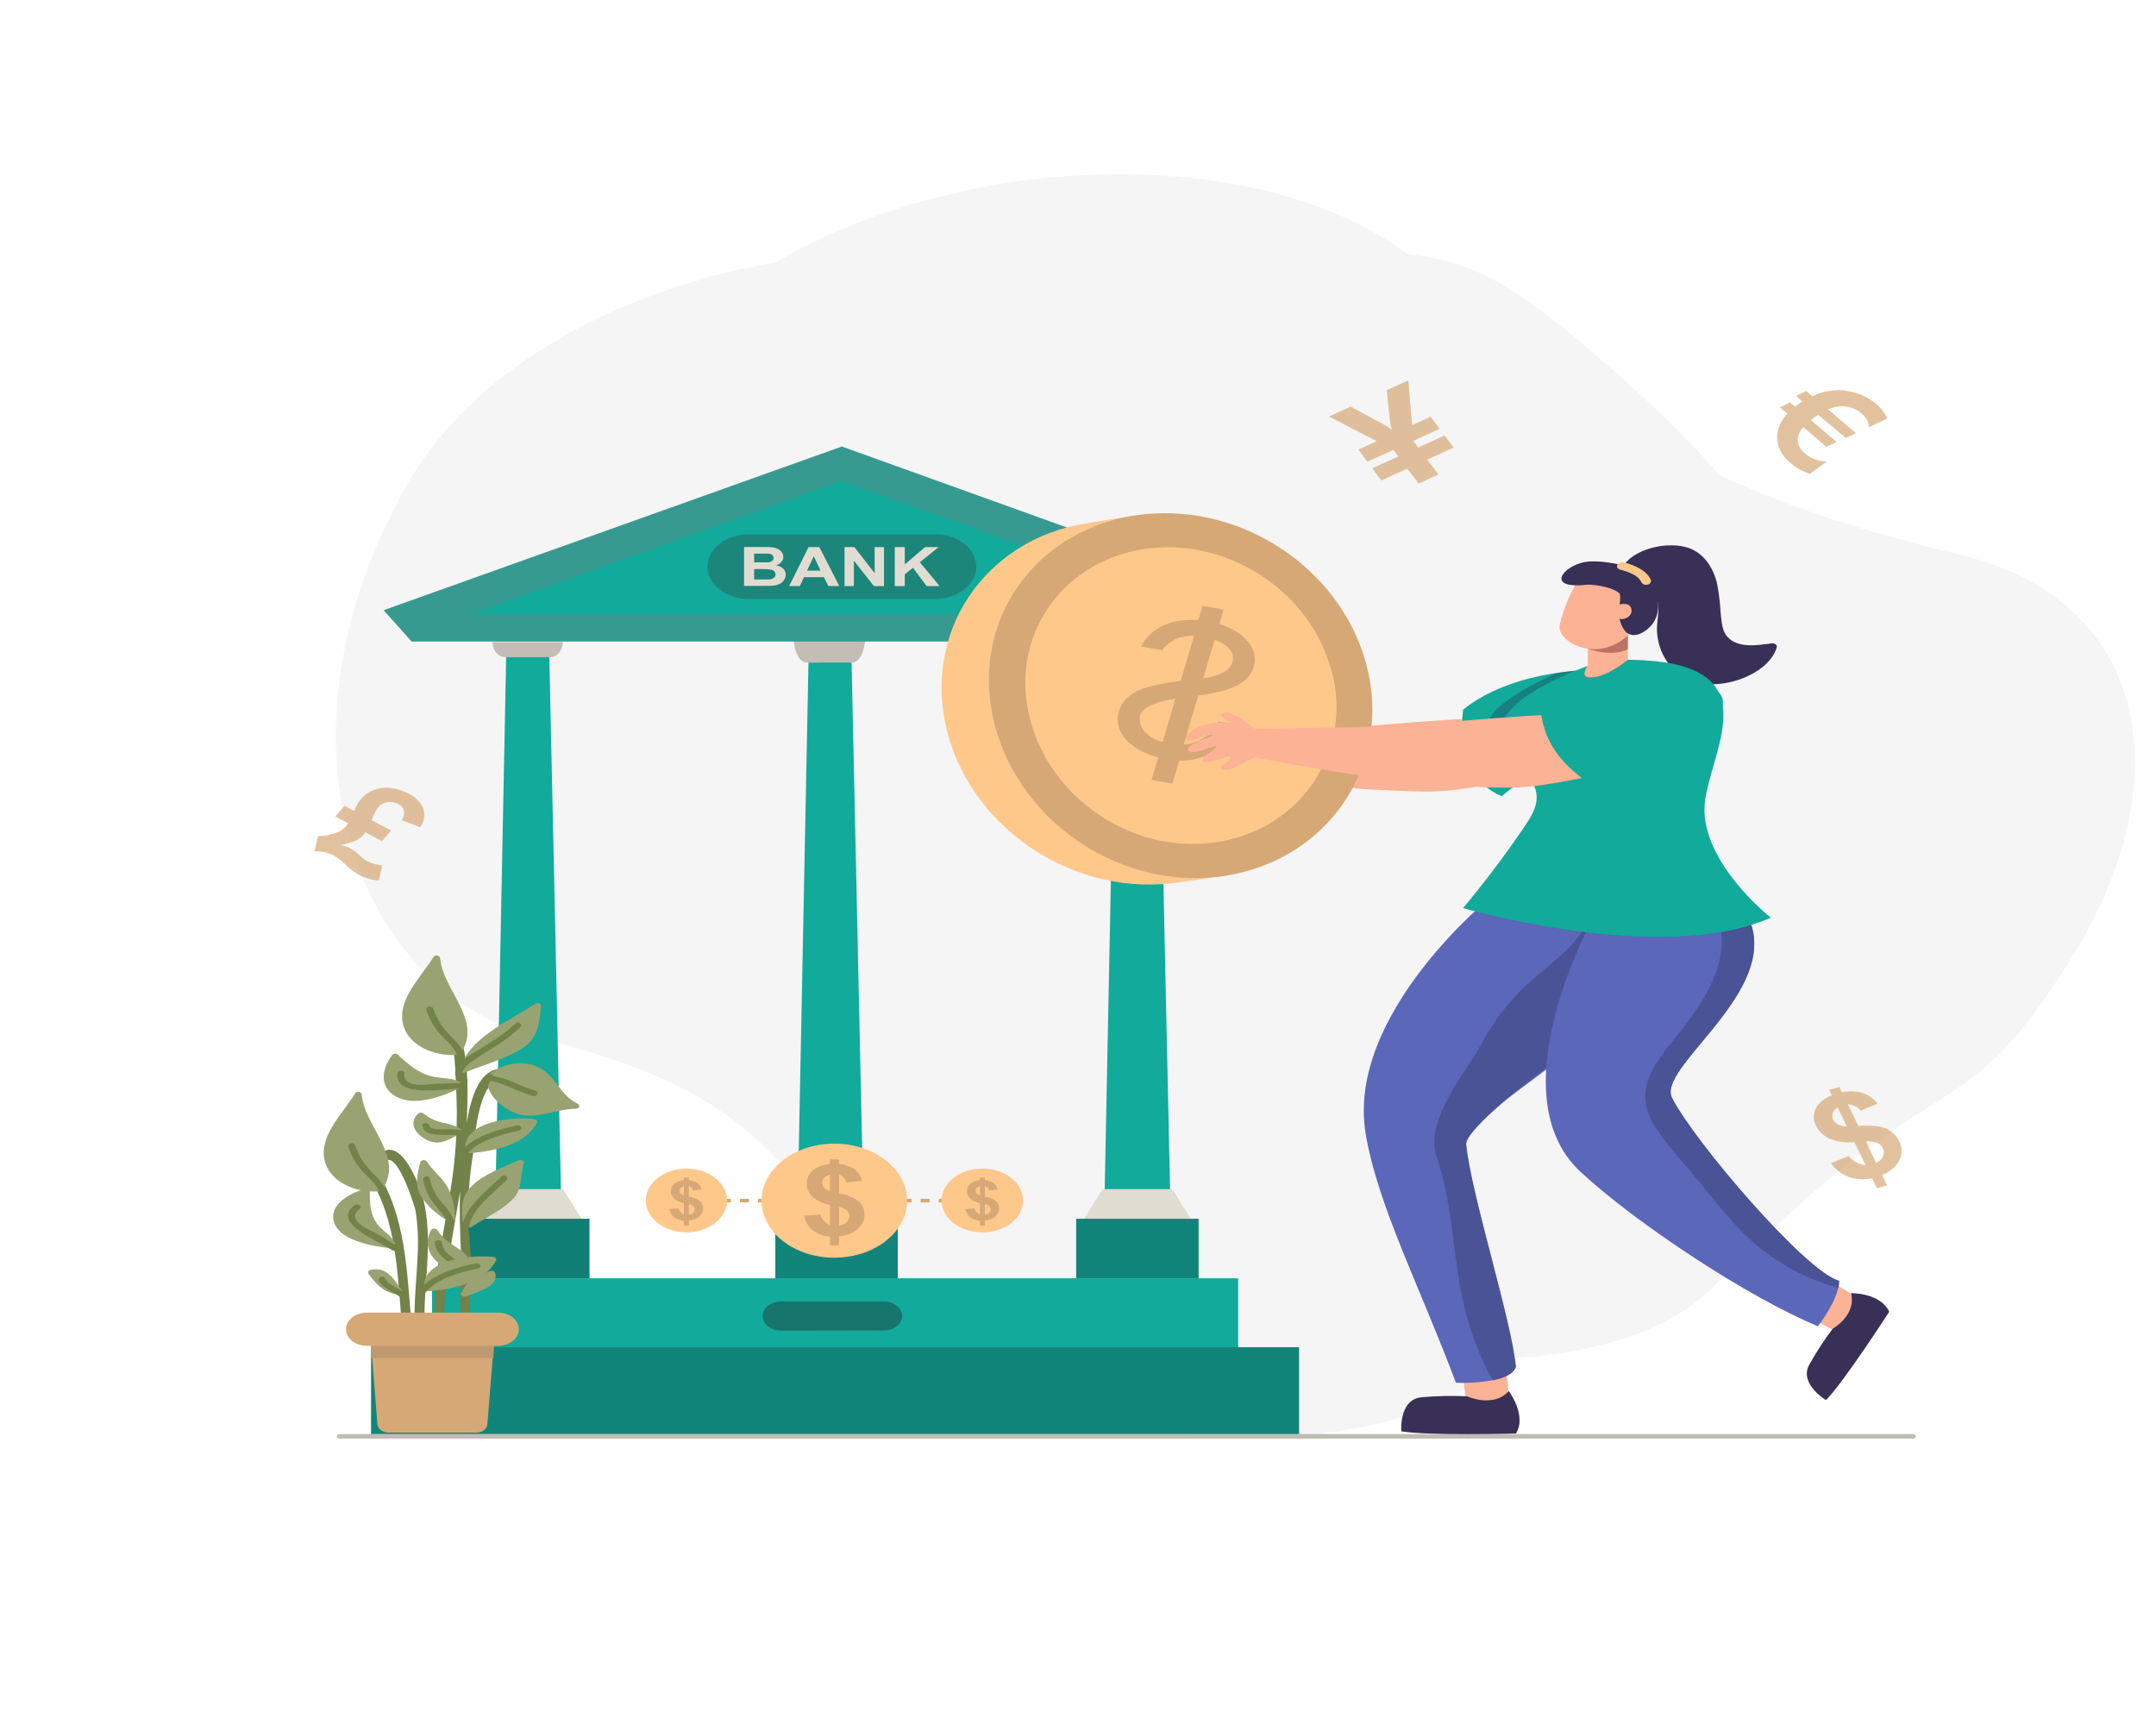 <svg width="500" height="400" viewBox="0 0 500 400" fill="none" xmlns="http://www.w3.org/2000/svg">
<path d="M403.785 146.503C360.71 136.255 323.563 121.783 281.482 81.613C239.401 41.444 126.349 53.808 93.434 114.054C60.519 174.3 84.226 229.91 123.677 240.223C163.129 250.536 180.057 260.611 201.846 300.116C219.319 331.818 316.46 347.087 346.556 316.525C401.606 260.611 403.125 282.451 429.43 240.74C455.733 199.028 448.034 157.021 403.785 146.503Z" fill="#F5F5F5"/>
<path d="M454.35 128.578C411.275 118.331 374.129 103.858 332.048 63.689C289.967 23.52 176.914 35.884 144 96.129C111.085 156.375 134.791 211.985 174.243 222.299C213.694 232.611 230.623 242.687 252.412 282.191C269.886 313.893 367.026 329.162 397.123 298.601C452.171 242.687 453.69 264.527 479.995 222.816C506.3 181.104 498.6 139.096 454.35 128.578Z" fill="#F5F5F5"/>
<path d="M377.25 88.645C347.981 62.743 336.909 55.006 304.55 60.462C272.19 65.918 324.778 109.902 378.361 131.456C431.944 153.009 413.088 120.355 377.25 88.645Z" fill="#F5F5F5"/>
<path d="M443.666 333.582H78.768C78.59 333.582 78.419 333.527 78.294 333.428C78.168 333.33 78.097 333.196 78.097 333.057C78.097 332.918 78.168 332.784 78.294 332.686C78.419 332.587 78.59 332.532 78.768 332.532H443.666C443.754 332.532 443.841 332.546 443.922 332.572C444.004 332.598 444.077 332.637 444.14 332.686C444.202 332.734 444.251 332.793 444.285 332.856C444.319 332.919 444.336 332.988 444.336 333.057C444.336 333.126 444.319 333.194 444.285 333.258C444.251 333.322 444.202 333.38 444.14 333.428C444.077 333.477 444.004 333.516 443.922 333.542C443.841 333.569 443.754 333.582 443.666 333.582Z" fill="#BFBDB1"/>
<path d="M200.966 111.847C200.969 112.973 200.544 114.075 199.746 115.013C198.949 115.95 197.813 116.681 196.486 117.113C195.157 117.546 193.695 117.66 192.284 117.441C190.873 117.222 189.577 116.681 188.559 115.884C187.541 115.088 186.848 114.074 186.567 112.969C186.285 111.864 186.429 110.719 186.978 109.678C187.529 108.637 188.46 107.748 189.656 107.122C190.851 106.496 192.258 106.161 193.696 106.161C195.623 106.161 197.47 106.76 198.833 107.826C200.196 108.892 200.964 110.338 200.966 111.847Z" fill="#5B67B9"/>
<path d="M117.391 152.09L114.909 276.881H130.109L127.386 152.074L117.391 152.09Z" fill="#12AA9B"/>
<path d="M187.494 153.625L185.011 278.415H200.211L197.489 153.608L187.494 153.625Z" fill="#12AA9B"/>
<path d="M114.416 275.749L109.398 283.822H135.609L130.601 275.749H114.416Z" fill="#E0DCD1"/>
<path d="M117.119 152.386H127.595C129.208 152.386 130.507 150.819 130.507 148.874H114.217C114.217 150.819 115.516 152.386 117.119 152.386Z" fill="#C2BEB5"/>
<path d="M186.95 153.608H197.729C199.389 153.608 200.725 150.679 200.725 147.044H183.964C183.964 150.679 185.301 153.608 186.95 153.608Z" fill="#C2BEB5"/>
<path d="M136.709 282.607H108.31V296.416H136.709V282.607Z" fill="#0F7F74"/>
<path d="M258.666 152.09L256.172 276.881H271.373L268.66 152.074L258.666 152.09Z" fill="#12AA9B"/>
<path d="M255.69 275.749L250.663 283.822H276.872L271.876 275.749H255.69Z" fill="#E0DCD1"/>
<path d="M258.393 152.386H268.87C270.472 152.386 271.782 150.819 271.782 148.874H255.481C255.481 150.819 256.78 152.386 258.393 152.386Z" fill="#C2BEB5"/>
<path d="M277.972 282.607H249.573V296.416H277.972V282.607Z" fill="#12857A"/>
<path d="M208.208 284.295H179.809V298.103H208.208V284.295Z" fill="#12857A"/>
<path d="M287.139 296.416H100.18V312.702H287.139V296.416Z" fill="#12AA9B"/>
<path d="M181.189 308.566L204.915 308.525C205.481 308.525 206.042 308.438 206.564 308.268C207.087 308.098 207.561 307.848 207.96 307.534C208.359 307.22 208.675 306.848 208.89 306.437C209.104 306.028 209.213 305.588 209.21 305.145C209.21 304.702 209.099 304.263 208.882 303.854C208.665 303.445 208.346 303.073 207.945 302.761C207.544 302.449 207.068 302.201 206.545 302.033C206.021 301.865 205.46 301.779 204.894 301.781H181.168C180.602 301.783 180.042 301.871 179.52 302.041C178.998 302.212 178.525 302.461 178.126 302.775C177.727 303.089 177.411 303.461 177.196 303.871C176.981 304.28 176.87 304.719 176.872 305.162C176.868 305.607 176.976 306.05 177.191 306.463C177.407 306.876 177.724 307.251 178.125 307.568C178.527 307.884 179.004 308.136 179.53 308.307C180.055 308.478 180.619 308.566 181.189 308.566Z" fill="#16756C"/>
<path d="M301.271 312.398H86.048V332.532H301.271V312.398Z" fill="#12857A"/>
<path d="M88.971 141.49L95.445 148.759H307.975L301.501 141.777L195.236 103.536L88.971 141.49Z" fill="#379A90"/>
<path d="M109.19 142.36H281.283L195.236 111.502L109.19 142.36Z" fill="#12AA9B"/>
<path d="M216.827 123.875H173.646C171.104 123.875 168.666 124.666 166.868 126.074C165.07 127.481 164.06 129.391 164.06 131.382C164.06 133.373 165.07 135.282 166.868 136.69C168.666 138.098 171.104 138.889 173.646 138.889H216.827C219.369 138.889 221.807 138.098 223.604 136.69C225.402 135.282 226.411 133.373 226.411 131.382C226.411 129.391 225.402 127.481 223.604 126.074C221.807 124.666 219.369 123.875 216.827 123.875Z" fill="#1C867B"/>
<path d="M180.036 131.103C180.525 130.927 180.937 130.641 181.22 130.283C181.51 129.937 181.663 129.531 181.66 129.117C181.669 128.746 181.546 128.379 181.304 128.059C181.08 127.76 180.776 127.502 180.413 127.304C180.05 127.113 179.64 126.984 179.209 126.927C178.534 126.857 177.855 126.826 177.176 126.837H172.556V135.862H176.485C177.972 135.862 178.905 135.862 179.292 135.796C179.853 135.76 180.394 135.613 180.864 135.369C181.291 135.132 181.633 134.813 181.859 134.443C182.095 134.07 182.221 133.66 182.225 133.244C182.239 132.753 182.04 132.273 181.66 131.882C181.243 131.49 180.671 131.216 180.036 131.103ZM174.892 128.371H176.223C177.27 128.371 177.983 128.371 178.213 128.371C178.546 128.385 178.86 128.496 179.093 128.683C179.296 128.873 179.401 129.116 179.387 129.363C179.395 129.493 179.37 129.622 179.312 129.744C179.255 129.865 179.166 129.976 179.051 130.069C178.793 130.258 178.461 130.374 178.109 130.397C177.889 130.397 177.323 130.397 176.411 130.397H174.892V128.371ZM179.491 133.966C179.268 134.157 178.97 134.285 178.643 134.328C178.114 134.372 177.582 134.389 177.05 134.377H174.892V131.964H176.768C177.47 131.932 178.175 131.976 178.863 132.096C179.159 132.164 179.417 132.308 179.596 132.506C179.77 132.71 179.857 132.951 179.848 133.195C179.857 133.478 179.73 133.754 179.491 133.966Z" fill="#E0DCD1"/>
<path d="M187.515 126.861L183.021 135.887H185.493L186.447 133.835H191.056L192.104 135.887H194.639L190.019 126.861H187.515ZM187.159 132.325L188.72 128.97L190.302 132.325H187.159Z" fill="#E0DCD1"/>
<path d="M202.841 132.9L198.128 126.861H195.854V135.902H198.023V130.012L202.673 135.902H205.01V126.861H202.841V132.9Z" fill="#E0DCD1"/>
<path d="M217.675 126.861H214.543L209.829 130.881V126.861H207.503V135.902H209.829V133.17L211.725 131.661L214.899 135.902H217.906L213.328 130.381L217.675 126.861Z" fill="#E0DCD1"/>
<path d="M119.874 248.493C111.944 245.334 109.398 253.268 108.247 260.365C108.477 254.457 108.729 247.861 107.325 242.249C106.476 238.861 103.815 236.547 99.876 237.466C98.462 237.803 99.059 239.788 100.484 239.451C102.841 238.902 105.24 243.554 105.387 245.195C105.533 246.836 105.596 248.403 105.68 250.003C105.816 252.571 105.921 255.139 105.942 257.707C105.964 263.96 105.45 270.206 104.402 276.405C102.715 286.784 100.4 297.023 100.798 307.582C100.783 307.706 100.801 307.831 100.851 307.949C100.901 308.068 100.983 308.177 101.09 308.269C101.196 308.361 101.327 308.435 101.472 308.485C101.618 308.536 101.775 308.562 101.934 308.562C102.094 308.562 102.251 308.536 102.397 308.485C102.542 308.435 102.672 308.361 102.78 308.269C102.887 308.177 102.968 308.068 103.018 307.949C103.069 307.831 103.087 307.706 103.071 307.582C102.673 296.999 105.041 286.652 106.696 276.233C106.518 281.204 106.696 286.078 106.927 291.247C107.241 298.204 105.827 305.072 107.859 311.898C108.247 313.178 110.435 312.636 110.058 311.356C108.446 305.916 109.157 300.649 109.251 295.128C109.335 290.443 108.582 285.799 108.53 281.122C108.594 276.538 108.997 271.96 109.733 267.413C110.09 264.705 110.781 247.14 118.732 250.298C120.063 250.798 121.215 249.026 119.874 248.493Z" fill="#738249"/>
<path d="M98.305 278.653C97.655 275.781 93.067 262.482 87.693 267.889C86.708 268.873 88.322 270.35 89.306 269.341C92.051 266.576 96.178 279.646 96.367 280.728C96.88 284.046 97.049 287.391 96.87 290.73C96.576 298.049 95.539 305.228 96.545 312.546C96.723 313.842 98.996 313.858 98.818 312.546C97.268 301.289 100.83 289.852 98.305 278.653Z" fill="#738249"/>
<path d="M88.636 273.64C87.976 272.458 86.007 273.501 86.666 274.682C92.512 285.184 92.208 298.139 93.434 309.625C93.57 310.929 95.853 310.946 95.707 309.625C94.408 297.745 94.659 284.528 88.636 273.64Z" fill="#738249"/>
<path d="M110.634 332.204H89.977C89.3 332.166 88.667 331.926 88.209 331.534C87.751 331.142 87.503 330.627 87.515 330.096L85.671 306.893H114.888L113.044 330.096C113.057 330.62 112.816 331.13 112.37 331.521C111.922 331.912 111.302 332.156 110.634 332.204Z" fill="#D6A875"/>
<path d="M114.406 314.884H86.143L85.671 306.893H114.888L114.406 314.884Z" fill="#BF9A71"/>
<path d="M115.453 304.374H85.106C82.427 304.374 80.255 306.075 80.255 308.173V308.279C80.255 310.378 82.427 312.078 85.106 312.078H115.453C118.132 312.078 120.304 310.378 120.304 308.279V308.173C120.304 306.075 118.132 304.374 115.453 304.374Z" fill="#D6A875"/>
<path d="M102.066 222.198C102.066 221.623 100.945 221.271 100.568 221.878C97.425 226.882 91.579 232.306 93.706 238.287C95.173 242.43 100.526 244.94 105.837 244.621C105.967 244.614 106.092 244.584 106.204 244.531C106.335 244.532 106.466 244.504 106.579 244.451C106.692 244.397 106.783 244.319 106.843 244.227C112.08 236.646 102.715 229.663 102.066 222.198Z" fill="#99A371"/>
<path d="M106.623 250.848H106.57C104.831 249.97 102.988 250.11 100.861 249.732C97.111 249.075 94.576 246.721 92.219 244.506C92.131 244.437 92.025 244.386 91.907 244.354C91.79 244.324 91.666 244.314 91.543 244.327C91.421 244.34 91.304 244.374 91.201 244.428C91.098 244.482 91.013 244.553 90.951 244.637C88.667 247.623 87.672 252.021 91.915 254.319C96.157 256.616 102.474 254.319 106.581 252.349C106.695 252.369 106.812 252.369 106.928 252.352C107.043 252.336 107.151 252.301 107.25 252.251C107.347 252.2 107.43 252.135 107.495 252.059C107.561 251.983 107.606 251.898 107.629 251.807C108.173 251.349 107.492 250.421 106.623 250.848Z" fill="#99A371"/>
<path d="M125.479 233.233C125.542 232.634 124.599 232.469 124.107 232.79C117.297 237.171 108.75 240.756 106.602 248.001C106.57 248.132 106.59 248.268 106.658 248.39C106.728 248.513 106.843 248.616 106.989 248.685C107.134 248.755 107.304 248.788 107.474 248.78C107.645 248.772 107.809 248.723 107.943 248.641C112.384 246.836 118.25 245.269 121.886 242.52C124.924 240.207 125.196 236.367 125.479 233.233Z" fill="#99A371"/>
<path d="M133.964 255.918C129.627 253.875 128.935 249.24 124.484 247.304C120.796 245.663 116.47 246.811 113.61 248.985C113.508 249.064 113.435 249.163 113.4 249.272C113.294 249.323 113.205 249.393 113.14 249.475C113.074 249.558 113.034 249.652 113.023 249.749C112.551 253.03 115.118 255.902 118.565 257.682C123.457 260.242 128.307 257.166 133.555 257.1C133.73 257.096 133.899 257.047 134.036 256.962C134.173 256.877 134.272 256.76 134.318 256.628C134.364 256.495 134.354 256.354 134.29 256.227C134.227 256.099 134.112 255.991 133.964 255.918Z" fill="#99A371"/>
<path d="M123.761 259.446C117.947 258.946 108.152 260.184 107.828 266.01C107.809 266.145 107.857 266.281 107.962 266.389C108.068 266.497 108.222 266.57 108.393 266.593C108.226 266.978 108.467 267.454 109.106 267.413C115.39 266.789 121.938 265.288 124.536 260.275C124.756 259.857 124.253 259.512 123.761 259.446Z" fill="#99A371"/>
<path d="M106.99 261.907L106.801 261.793L106.686 261.727C105.705 261.123 104.568 260.695 103.354 260.472C101.378 260.139 99.579 259.34 98.2 258.183C98.048 258.066 97.843 258.001 97.629 258.001C97.416 258.001 97.21 258.066 97.058 258.183C94.9 259.979 95.937 262.449 98.189 263.86C99.121 264.56 100.367 264.946 101.657 264.935C103.375 264.796 105.104 263.754 106.497 262.966C106.647 262.954 106.79 262.91 106.909 262.839C107.028 262.766 107.118 262.669 107.17 262.558C107.222 262.448 107.232 262.328 107.2 262.213C107.168 262.097 107.095 261.992 106.99 261.907Z" fill="#99A371"/>
<path d="M120.283 269.062C116.606 270.703 112.384 272.205 109.618 274.805C106.853 277.406 106.916 280.475 107.419 283.715C107.441 283.865 107.529 284.004 107.666 284.11C107.803 284.216 107.982 284.282 108.173 284.298C108.238 284.375 108.324 284.441 108.424 284.492C108.524 284.542 108.637 284.575 108.754 284.589C108.871 284.603 108.991 284.597 109.107 284.572C109.221 284.548 109.328 284.505 109.419 284.446C112.562 282.402 116.847 280.409 119.214 277.751C121.163 275.56 120.65 272.27 121.477 269.767C121.509 269.647 121.496 269.522 121.441 269.407C121.386 269.293 121.29 269.193 121.165 269.119C121.04 269.045 120.89 269 120.734 268.99C120.578 268.98 120.422 269.005 120.283 269.062Z" fill="#99A371"/>
<path d="M105.533 282.484C105.525 280.031 104.95 277.599 103.836 275.305C102.621 273.156 100.327 271.449 98.975 269.316C98.892 269.211 98.772 269.128 98.629 269.075C98.488 269.022 98.329 269.004 98.172 269.02C98.016 269.037 97.87 269.088 97.751 269.168C97.63 269.249 97.543 269.354 97.498 269.472C96.786 271.991 96.189 274.707 97.498 277.168C98.992 279.543 101.209 281.594 103.951 283.141C104.015 283.185 104.09 283.219 104.172 283.24C104.253 283.26 104.34 283.268 104.425 283.262C104.51 283.256 104.593 283.237 104.669 283.204C104.744 283.172 104.81 283.128 104.863 283.075C104.957 283.072 105.049 283.054 105.134 283.022C105.219 282.991 105.295 282.946 105.358 282.891C105.42 282.836 105.469 282.772 105.498 282.701C105.529 282.632 105.54 282.558 105.533 282.484Z" fill="#99A371"/>
<path d="M109.221 293.692C109.163 292.918 108.893 292.163 108.431 291.478C107.969 290.793 107.323 290.193 106.539 289.721C104.444 288.31 102.631 287.161 101.395 285.2C101.324 285.104 101.223 285.025 101.1 284.971C100.978 284.916 100.839 284.887 100.698 284.887C100.557 284.887 100.419 284.916 100.297 284.971C100.174 285.025 100.073 285.104 100.002 285.2C99.316 286.34 99.05 287.606 99.235 288.857C99.421 290.109 100.049 291.294 101.05 292.281C102.705 293.996 105.586 295.899 108.477 294.947C108.67 294.878 108.826 294.758 108.916 294.608C109.007 294.457 109.026 294.287 108.97 294.127C109.048 294.072 109.11 294.005 109.154 293.931C109.197 293.855 109.22 293.774 109.221 293.692Z" fill="#99A371"/>
<path d="M114.825 295.119C114.789 295.027 114.727 294.942 114.644 294.87C114.56 294.799 114.457 294.743 114.343 294.707C114.229 294.671 114.105 294.655 113.982 294.661C113.859 294.667 113.739 294.695 113.63 294.742C110.875 295.767 107.974 297.064 107.21 299.55C107.055 299.649 106.954 299.789 106.925 299.943C106.894 300.097 106.938 300.254 107.048 300.384C107.156 300.514 107.323 300.608 107.515 300.649C107.708 300.688 107.912 300.671 108.09 300.6C110.938 299.378 115.715 298.459 114.825 295.119Z" fill="#99A371"/>
<path d="M85.912 294.471C85.796 294.504 85.691 294.557 85.605 294.625C85.518 294.695 85.453 294.778 85.414 294.869C85.374 294.961 85.362 295.058 85.378 295.154C85.393 295.25 85.436 295.342 85.504 295.423C86.991 297.507 88.835 299.698 92.051 300.132C92.187 300.249 92.374 300.322 92.574 300.336C92.775 300.35 92.976 300.305 93.136 300.209C93.296 300.113 93.405 299.974 93.441 299.819C93.477 299.663 93.437 299.503 93.329 299.369C91.59 297.244 90.113 293.569 85.912 294.471Z" fill="#99A371"/>
<path d="M109.231 293.963C106.57 292.543 102.684 291.025 102.474 288.178C102.411 287.358 100.798 287.358 100.861 288.178C101.112 291.591 105.188 293.331 108.414 295.054C109.273 295.546 110.09 294.413 109.231 293.963Z" fill="#738249"/>
<path d="M116.312 272.778C112.635 276.381 107.932 279.711 107.189 284.462C107.073 285.282 108.687 285.282 108.812 284.462C109.45 280.212 114.165 276.897 117.454 273.681C118.104 273.049 116.92 272.147 116.312 272.778Z" fill="#738249"/>
<path d="M105.397 283.24C104.808 281.764 103.905 280.377 102.726 279.137C101.095 277.396 100.05 275.362 99.688 273.222C99.51 272.401 97.949 272.754 98.127 273.558C98.417 275.219 99.069 276.828 100.054 278.316C101.364 280.138 102.956 281.525 103.836 283.575C104.171 284.372 105.732 284.06 105.397 283.24Z" fill="#738249"/>
<path d="M107.314 262.096C106.207 261.904 105.075 261.813 103.941 261.825C103.03 261.825 99.751 262.137 99.593 261.054C99.457 260.234 97.833 260.234 97.969 261.054C98.504 264.131 104.255 262.793 106.885 263.319C106.987 263.341 107.094 263.347 107.199 263.337C107.305 263.326 107.407 263.3 107.499 263.258C107.591 263.217 107.672 263.163 107.738 263.097C107.803 263.031 107.851 262.956 107.88 262.875C107.908 262.796 107.915 262.711 107.902 262.629C107.89 262.546 107.855 262.466 107.803 262.394C107.75 262.322 107.68 262.258 107.596 262.207C107.512 262.156 107.416 262.119 107.314 262.096Z" fill="#738249"/>
<path d="M119.927 260.981C115.338 261.891 109.45 263.68 106.895 267.051C106.787 267.196 106.756 267.369 106.81 267.531C106.864 267.693 106.998 267.833 107.183 267.917C107.368 268.002 107.588 268.026 107.795 267.984C108.003 267.942 108.18 267.837 108.289 267.692C110.561 264.631 116.218 263.023 120.356 262.195C120.548 262.141 120.706 262.032 120.8 261.891C120.893 261.749 120.915 261.585 120.861 261.431C120.807 261.278 120.68 261.146 120.507 261.062C120.333 260.978 120.127 260.949 119.927 260.981Z" fill="#738249"/>
<path d="M114.27 291.444C108.456 290.943 98.661 292.174 98.336 298.007C98.317 298.142 98.365 298.276 98.468 298.384C98.57 298.493 98.722 298.566 98.891 298.59C98.734 298.984 98.975 299.451 99.614 299.41C105.9 298.787 112.447 297.285 115.045 292.272C115.265 291.804 114.73 291.444 114.27 291.444Z" fill="#99A371"/>
<path d="M110.435 292.929C105.848 293.84 99.96 295.628 97.404 299C97.295 299.145 97.265 299.317 97.319 299.48C97.373 299.642 97.508 299.781 97.692 299.866C97.877 299.951 98.097 299.975 98.305 299.932C98.511 299.89 98.689 299.785 98.797 299.64C101.07 296.58 106.728 294.972 110.865 294.143C111.057 294.09 111.215 293.981 111.309 293.839C111.403 293.698 111.425 293.534 111.37 293.38C111.315 293.226 111.19 293.094 111.016 293.01C110.843 292.927 110.635 292.898 110.435 292.929Z" fill="#738249"/>
<path d="M124.086 252.883C122.22 252.308 120.422 251.608 118.711 250.79C118.032 250.502 117.332 250.245 116.616 250.019C115.946 249.806 114.668 249.74 114.196 249.289C114.122 249.23 114.032 249.184 113.934 249.152C113.836 249.12 113.731 249.104 113.626 249.104C113.519 249.104 113.414 249.12 113.316 249.152C113.218 249.184 113.13 249.23 113.054 249.289C112.364 249.85 111.889 250.552 111.682 251.316C111.441 252.136 113.002 252.44 113.243 251.652C113.31 251.278 113.502 250.925 113.798 250.626C114.06 250.71 114.33 250.779 114.605 250.831C115.857 251.136 117.062 251.549 118.198 252.062C119.932 252.888 121.759 253.589 123.656 254.154C124.651 254.367 125.07 253.145 124.086 252.883Z" fill="#738249"/>
<path d="M119.539 237.294C117.088 239.755 113.913 241.577 110.823 243.537C108.655 244.916 105.156 246.737 105.586 249.223C105.711 250.044 107.325 250.044 107.199 249.223C106.958 247.697 109.294 246.278 110.55 245.384C111.808 244.49 112.96 243.857 114.207 243.037C116.61 241.634 118.784 240.006 120.681 238.188C121.31 237.573 120.178 236.678 119.539 237.294Z" fill="#738249"/>
<path d="M106.832 250.536L106.738 251.16C104.786 251.135 102.834 251.201 100.892 251.357C98.609 251.554 93.381 252.357 93.769 248.896C93.863 248.075 92.25 248.075 92.156 248.896C91.485 254.794 103.407 252.333 107.45 252.423C107.663 252.421 107.867 252.354 108.017 252.236C108.169 252.118 108.254 251.958 108.257 251.791L108.446 250.536C108.54 249.724 106.948 249.732 106.832 250.536Z" fill="#738249"/>
<path d="M91.632 288.277H91.569C90.951 286.734 89.474 285.906 88.112 284.552C85.776 282.156 85.755 279.08 85.776 276.2C85.763 276.107 85.723 276.017 85.661 275.937C85.598 275.857 85.514 275.789 85.414 275.737C85.314 275.685 85.201 275.652 85.082 275.638C84.964 275.625 84.843 275.631 84.728 275.658C80.538 276.798 76.159 279.67 77.521 283.567C78.883 287.464 85.587 288.9 90.375 289.425C90.52 289.562 90.728 289.648 90.953 289.665C91.179 289.682 91.404 289.628 91.579 289.516C92.407 289.442 92.596 288.367 91.632 288.277Z" fill="#99A371"/>
<path d="M92.051 288.162L91.464 288.589C89.985 287.588 88.432 286.657 86.813 285.799C84.917 284.806 80.245 282.788 83.388 280.335C84.121 279.76 82.874 278.949 82.141 279.514C76.788 283.69 87.945 287.809 90.972 289.91C91.138 290.015 91.349 290.066 91.562 290.052C91.775 290.039 91.972 289.961 92.114 289.836L93.287 288.982C94.041 288.4 92.826 287.587 92.051 288.162Z" fill="#738249"/>
<path d="M104.852 240.576C102.779 238.622 101.284 236.333 100.473 233.872C100.418 233.71 100.282 233.572 100.096 233.489C99.91 233.404 99.691 233.382 99.484 233.425C99.276 233.469 99.1 233.575 98.993 233.721C98.886 233.866 98.857 234.039 98.912 234.201C99.495 236.156 100.525 238.013 101.95 239.681C103.543 241.511 105.774 242.963 106.141 245.293C106.277 246.114 107.838 245.753 107.702 244.957C107.43 243.243 106.204 241.971 104.852 240.576Z" fill="#738249"/>
<path d="M83.89 253.834C83.89 253.26 82.769 252.907 82.392 253.514C79.25 258.519 73.404 263.943 75.531 269.923C76.997 274.075 82.35 276.585 87.662 276.266C87.789 276.252 87.913 276.221 88.028 276.175C88.157 276.171 88.282 276.139 88.39 276.082C88.497 276.025 88.582 275.947 88.636 275.855C93.874 268.282 84.54 261.292 83.89 253.834Z" fill="#99A371"/>
<path d="M86.677 272.246C84.624 270.284 83.147 267.993 82.35 265.534C82.322 265.454 82.274 265.378 82.209 265.313C82.144 265.247 82.062 265.192 81.97 265.151C81.878 265.11 81.776 265.084 81.67 265.073C81.565 265.063 81.458 265.069 81.355 265.091C81.253 265.113 81.157 265.151 81.073 265.201C80.989 265.253 80.919 265.316 80.866 265.389C80.814 265.461 80.78 265.541 80.767 265.624C80.754 265.706 80.761 265.79 80.79 265.87C81.373 267.825 82.402 269.682 83.828 271.351C85.42 273.181 87.651 274.633 88.018 276.963C88.154 277.784 89.715 277.422 89.568 276.626C89.254 274.879 88.028 273.599 86.677 272.246Z" fill="#738249"/>
<path d="M93.874 299.813C92.323 298.68 90.155 297.966 89.254 296.383C88.835 295.637 87.442 296.284 87.861 297.015C88.835 298.729 91.066 299.476 92.732 300.707C93.507 301.29 94.649 300.37 93.874 299.813Z" fill="#738249"/>
<path d="M152.066 277.996H151.018V278.817H152.066V277.996Z" fill="#D6A875"/>
<path d="M232.362 278.817H230.267V277.996H232.362V278.817ZM228.171 278.817H226.076V277.996H228.171V278.817ZM223.981 278.817H221.886V277.996H223.981V278.817ZM219.79 278.817H217.696V277.996H219.79V278.817ZM215.601 278.817H213.506V277.996H215.601V278.817ZM211.41 278.817H209.315V277.996H211.41V278.817ZM207.22 278.817H205.125V277.996H207.22V278.817ZM203.03 278.817H200.934V277.996H203.03V278.817ZM198.84 278.817H196.745V277.996H198.84V278.817ZM194.65 278.817H192.554V277.996H194.65V278.817ZM190.459 278.817H188.364V277.996H190.459V278.817ZM186.269 278.817H184.173V277.996H186.269V278.817ZM182.078 278.817H179.984V277.996H182.078V278.817ZM177.889 278.817H175.793V277.996H177.889V278.817ZM173.698 278.817H171.603V277.996H173.698V278.817ZM169.508 278.817H167.412V277.996H169.508V278.817ZM165.317 278.817H163.223V277.996H165.317V278.817ZM161.128 278.817H159.032V277.996H161.128V278.817ZM156.937 278.817H154.842V277.996H156.937V278.817Z" fill="#D6A875"/>
<path d="M235.515 277.996H234.468V278.817H235.515V277.996Z" fill="#D6A875"/>
<path d="M210.373 278.366C210.386 280.984 209.406 283.546 207.558 285.727C205.71 287.908 203.077 289.611 199.992 290.619C196.908 291.628 193.51 291.897 190.23 291.393C186.951 290.888 183.936 289.632 181.569 287.784C179.2 285.937 177.586 283.58 176.929 281.013C176.272 278.446 176.603 275.785 177.879 273.365C179.155 270.946 181.32 268.877 184.098 267.422C186.876 265.966 190.144 265.19 193.487 265.19C197.954 265.19 202.24 266.576 205.405 269.046C208.57 271.515 210.356 274.866 210.373 278.366Z" fill="#FFC88B"/>
<path d="M192.491 284.06V279.391C190.911 279.112 189.483 278.452 188.406 277.504C187.522 276.634 187.058 275.548 187.096 274.436C187.055 273.301 187.586 272.199 188.573 271.367C189.604 270.522 191.002 270.009 192.491 269.931V268.832H194.587V269.931C195.921 270.019 197.183 270.445 198.18 271.146C199.113 271.86 199.714 272.799 199.888 273.812L196.294 274.181C196.23 273.793 196.039 273.425 195.74 273.111C195.441 272.799 195.044 272.551 194.587 272.393V276.749C196.336 277.01 197.952 277.663 199.238 278.628C200.093 279.466 200.532 280.518 200.473 281.59C200.522 282.837 199.964 284.05 198.913 284.987C197.782 285.945 196.244 286.546 194.587 286.677V288.761H192.491V286.734C190.987 286.63 189.573 286.123 188.49 285.299C187.39 284.36 186.703 283.169 186.53 281.902L190.25 281.599C190.384 282.154 190.677 282.678 191.109 283.133C191.467 283.525 191.941 283.843 192.491 284.06ZM192.491 272.36C191.952 272.497 191.484 272.764 191.15 273.123C190.829 273.465 190.656 273.879 190.658 274.304C190.656 274.696 190.813 275.079 191.109 275.396C191.46 275.767 191.94 276.052 192.491 276.216V272.36ZM194.587 284.216C195.263 284.125 195.878 283.852 196.326 283.444C196.762 283.039 196.996 282.522 196.986 281.992C196.998 281.525 196.802 281.069 196.43 280.704C195.935 280.291 195.292 280.005 194.587 279.884V284.216Z" fill="#D6A875"/>
<path d="M227.815 285.775C233.04 285.775 237.274 282.457 237.274 278.366C237.274 274.274 233.04 270.957 227.815 270.957C222.59 270.957 218.355 274.274 218.355 278.366C218.355 282.457 222.59 285.775 227.815 285.775Z" fill="#FFC88B"/>
<path d="M227.26 281.599V278.981C226.371 278.827 225.569 278.457 224.966 277.922C224.472 277.436 224.212 276.829 224.232 276.208C224.213 275.572 224.51 274.954 225.06 274.485C225.636 274.005 226.421 273.712 227.26 273.665V273.049H228.412V273.665C229.164 273.711 229.874 273.951 230.434 274.346C230.955 274.746 231.29 275.272 231.388 275.839L229.376 276.044C229.336 275.827 229.228 275.621 229.059 275.446C228.89 275.271 228.668 275.132 228.412 275.043V277.504C229.393 277.65 230.299 278.015 231.021 278.554C231.492 279.02 231.738 279.602 231.712 280.196C231.741 280.896 231.43 281.578 230.843 282.107C230.204 282.64 229.341 282.975 228.412 283.051V284.224H227.26V283.084C226.414 283.019 225.623 282.73 225.018 282.263C224.396 281.74 224.01 281.071 223.918 280.36L226.013 280.179C226.084 280.491 226.245 280.786 226.485 281.04C226.678 281.275 226.945 281.467 227.26 281.599ZM227.26 275.035C226.958 275.113 226.695 275.262 226.506 275.461C226.328 275.654 226.231 275.887 226.233 276.126C226.236 276.346 226.324 276.56 226.485 276.741C226.686 276.946 226.953 277.105 227.26 277.201V275.035ZM228.412 281.681C228.792 281.63 229.137 281.476 229.387 281.246C229.638 281.019 229.773 280.726 229.764 280.425C229.77 280.163 229.659 279.907 229.45 279.703C229.171 279.465 228.805 279.301 228.402 279.235L228.412 281.681Z" fill="#D6A875"/>
<path d="M168.617 278.366C168.617 279.826 168.065 281.254 167.029 282.468C165.992 283.682 164.52 284.629 162.797 285.188C161.074 285.746 159.179 285.893 157.35 285.608C155.521 285.323 153.841 284.619 152.523 283.587C151.204 282.554 150.306 281.239 149.942 279.806C149.579 278.374 149.766 276.89 150.479 275.54C151.192 274.191 152.401 273.037 153.951 272.226C155.502 271.415 157.325 270.981 159.19 270.981C161.69 270.981 164.088 271.76 165.856 273.145C167.624 274.529 168.617 276.407 168.617 278.366Z" fill="#FFC88B"/>
<path d="M158.603 281.599V278.981C157.714 278.827 156.911 278.457 156.309 277.922C155.81 277.438 155.55 276.83 155.575 276.208C155.556 275.572 155.852 274.954 156.403 274.485C156.975 274.002 157.763 273.708 158.603 273.665V273.049H159.755V273.665C160.507 273.711 161.217 273.951 161.777 274.346C162.294 274.749 162.629 275.273 162.73 275.839L160.709 276.044C160.672 275.827 160.567 275.621 160.399 275.446C160.232 275.27 160.01 275.131 159.755 275.043V277.504C160.735 277.65 161.642 278.015 162.364 278.554C162.835 279.02 163.08 279.602 163.055 280.196C163.079 280.895 162.769 281.577 162.186 282.107C161.547 282.64 160.684 282.975 159.755 283.051V284.224H158.603V283.084C157.757 283.019 156.966 282.73 156.361 282.263C155.739 281.74 155.353 281.071 155.261 280.36L157.356 280.179C157.434 280.49 157.599 280.784 157.838 281.04C158.029 281.274 158.291 281.466 158.603 281.599ZM158.603 275.035C158.301 275.113 158.038 275.262 157.849 275.461C157.663 275.652 157.563 275.886 157.566 276.126C157.572 276.347 157.664 276.561 157.828 276.741C158.029 276.946 158.296 277.105 158.603 277.201V275.035ZM159.755 281.681C160.135 281.63 160.48 281.476 160.73 281.246C160.981 281.019 161.115 280.726 161.107 280.425C161.113 280.163 161.002 279.907 160.792 279.703C160.514 279.465 160.148 279.301 159.745 279.235L159.755 281.681Z" fill="#D6A875"/>
<path d="M285.767 167.556C285.767 167.556 285.767 170.599 286.07 174.021C286.07 174.021 301.71 182.316 317.497 183.046C332.467 183.76 333.881 184.088 347.876 181.404C358.457 178.575 352.507 170.509 347.771 166.284C331.786 166.924 312.008 168.746 310.761 169.073C309.514 169.401 286.311 167.556 285.767 167.556Z" fill="#FCB295"/>
<path d="M339.559 315.721C340.282 314.712 348.714 314.983 348.83 315.475C349.186 317.001 350.39 324.713 349.531 325.451C343.634 330.522 340.104 325.008 339.852 323.531C339.632 322.252 338.878 316.705 339.559 315.721Z" fill="#FCB295"/>
<path d="M349.898 322.572C349.898 322.572 354.141 328.134 351.585 332.417C351.585 332.417 331.199 332.959 324.977 331.9C324.977 331.9 324.39 324.516 329.638 324.007C333.143 323.693 336.676 323.613 340.198 323.769C340.198 323.769 346.336 326.575 349.898 322.572Z" fill="#383057"/>
<path d="M378.811 223.198C377.91 234.348 362.679 244.932 351.574 253.26C344.923 258.265 339.748 262.457 340.051 265.484C341.277 277.324 350.527 306.031 351.574 316.96C351.009 318.601 348.819 319.519 346.336 320.028C343.489 320.546 340.562 320.749 337.642 320.635C329.429 298.68 319.351 279.195 316.69 262.728C312.196 235.087 345.844 207.93 345.844 207.93C349.479 197.847 380.341 203.655 378.811 223.198Z" fill="#5B67B9"/>
<path d="M418.23 303.899C417.853 302.782 423.196 296.662 423.668 296.859C425.092 297.466 430.236 300.239 430.446 301.264C430.655 302.29 425.962 308.788 424.621 308.131C423.469 307.574 418.618 304.965 418.23 303.899Z" fill="#FCB295"/>
<path d="M370.263 207.29C367.403 223.576 353.795 222.625 343.362 242.43C340.46 247.943 330.267 259.717 333.127 268.053C336.678 278.399 336.804 288.892 338.868 299.55C339.828 304.858 341.452 310.079 343.718 315.138C344.437 316.819 345.287 318.463 346.263 320.061C348.735 319.552 350.925 318.634 351.501 316.993C350.453 306.064 341.246 277.357 339.978 265.517C339.664 262.49 351.92 252.571 358.572 247.566C359.945 243.046 367.162 240.125 369.048 235.776C371.478 230.082 370.137 206.831 370.263 207.29Z" fill="#4A5396"/>
<path d="M429.272 299.862C429.272 299.862 436.05 299.731 438.134 304.16C438.134 304.16 427.659 320.406 423.469 324.672C423.469 324.672 417.184 320.914 419.561 316.508C421.151 313.625 422.971 310.822 425.009 308.116C425.009 308.116 430.592 304.973 429.272 299.862Z" fill="#383057"/>
<path d="M406.278 214.937C410.898 231.19 384.279 247.681 387.747 254.564C392.87 264.664 418.849 295.021 426.507 296.99C426.492 297.54 426.426 298.089 426.308 298.631C425.386 302.733 421.593 307.533 421.593 307.533C405.513 300.904 379.346 283.641 366.502 271.696C346.598 253.169 370.053 211.696 370.053 211.696C370.169 203.491 390.879 198.954 401.208 207.266C403.791 209.396 405.549 212.055 406.278 214.937Z" fill="#5B67B9"/>
<path d="M401.218 207.29C399.505 207.756 398.009 208.613 396.924 209.751C396.786 209.882 396.697 210.041 396.669 210.21C396.642 210.378 396.675 210.549 396.766 210.704C396.856 210.858 397.001 210.989 397.183 211.082C397.365 211.175 397.576 211.225 397.793 211.228C402.737 222.477 394.493 233.323 387.453 241.979C382.467 248.124 379.168 253.859 383.755 261.137C386.448 265.435 390.135 269.284 393.372 273.222C396.609 277.16 399.658 281.057 403.135 284.708C409.421 291.387 417.289 296.145 426.318 298.655C426.436 298.113 426.503 297.565 426.517 297.015C418.849 295.046 392.869 264.689 387.757 254.589C384.269 247.705 410.909 231.214 406.289 214.961C405.559 212.08 403.801 209.42 401.218 207.29Z" fill="#4A5396"/>
<path d="M410.311 149.276C407.923 149.506 402.465 150.646 400.16 147.077C399.291 145.74 399.176 143.393 399.009 141.81C398.89 139.548 398.603 137.293 398.15 135.057C397.416 132.325 395.97 129.38 392.974 127.673C388.208 124.974 379.189 127.001 376.653 131.037C376.545 131.202 376.51 131.39 376.556 131.572C376.602 131.754 376.725 131.918 376.905 132.038C376.941 132.114 376.99 132.186 377.051 132.251C379.953 134.91 383.336 134.992 384.384 139.324C384.949 141.547 384.206 143.878 384.269 146.125C384.384 150.228 386.364 154.79 390.869 157.226C398.076 161.123 410.228 156.504 412.019 150.178C412.333 149.358 411.118 148.964 410.311 149.276Z" fill="#383057"/>
<path d="M365.391 171.469C364.91 174.037 359.672 177.057 354.759 180.1C354.005 180.568 353.261 181.028 352.549 181.495C351.018 182.447 349.582 183.49 348.253 184.613C341.256 181.725 338.166 174.275 339.308 164.553C345.592 159.49 354.214 156.922 362.092 155.897C363.14 155.733 364.187 155.626 365.234 155.536C367.669 155.32 370.119 155.244 372.568 155.306C380.802 155.495 366.01 168.154 365.391 171.469Z" fill="#12AA9B"/>
<path opacity="0.3" d="M364.951 156.39C364.134 156.963 363.317 157.571 362.501 158.169C355.534 164.184 349.27 172.257 354.759 180.1C354.005 180.568 353.261 181.028 352.549 181.495C349.479 178.853 344.682 170.64 345.132 167.719C345.907 162.502 360.521 156.406 360.95 156.053C361.998 155.889 364.187 155.626 365.203 155.536C365.292 155.679 365.315 155.842 365.27 155.998C365.224 156.153 365.111 156.291 364.951 156.39Z" fill="#202340"/>
<path d="M410.689 212.804C406.817 214.442 402.649 215.607 398.328 216.257C372.746 220.269 339.308 210.572 339.308 210.572C339.308 210.572 346.64 201.875 352.821 192.727C353.418 191.907 353.963 191.045 354.508 190.192C357.221 185.983 356.603 183.226 354.99 180.765C352.758 177.376 348.547 174.595 348.274 169.443C347.813 160.549 372.012 153.107 372.012 153.107C408.3 151.417 399.72 168.089 396.253 181.585C395.939 182.816 395.667 184.047 395.478 185.163C395.478 185.417 395.415 185.679 395.394 185.934C395.373 186.188 395.321 186.59 395.3 186.934C394.64 200.21 410.689 212.804 410.689 212.804Z" fill="#12AA9B"/>
<path d="M368.241 149.26V154.281C368.241 154.281 366.512 156.742 368.241 157.037C372.033 157.628 377.512 152.993 377.512 152.993V146.224L368.241 149.26Z" fill="#FCB295"/>
<path d="M377.512 150.531V146.692C377.512 146.692 372.788 150.219 368.241 150.425C368.241 150.425 373.72 152.508 377.512 150.531Z" fill="#BE7264"/>
<path d="M365.957 134.59C363.922 137.907 362.487 141.431 361.694 145.059C361.087 148.644 369.467 153.378 376.297 148.34C383.127 143.303 381.231 135.558 381.231 135.558L365.957 134.59Z" fill="#FCB295"/>
<path d="M367.476 130.34C370.053 129.856 373.49 130.487 376.004 130.963C376.159 130.989 376.304 131.044 376.425 131.124C376.547 131.204 376.641 131.306 376.7 131.421C376.759 131.537 376.781 131.661 376.764 131.784C376.747 131.908 376.69 132.026 376.601 132.128C379.126 132.709 381.323 133.945 382.833 135.632C384.929 138.093 385.211 142.327 383.064 144.887C381.389 146.897 378.235 148.537 376.538 145.871C375.239 143.845 375.49 141.949 375.658 139.775C375.758 139.08 375.758 138.378 375.658 137.683C374.317 136.247 370.294 135.575 368.241 135.566C358.185 136.731 362.407 131.292 367.476 130.34Z" fill="#383057"/>
<path d="M374.998 140.325C374.998 140.325 377.743 139.324 378.288 141.047C378.832 142.77 376.831 143.796 375.773 143.508C374.715 143.221 374.359 141.047 374.998 140.325Z" fill="#FCB295"/>
<path d="M382.823 134.401C381.775 132.243 379.251 131.119 376.611 130.405C375.25 130.02 374.286 131.637 375.669 132.046C377.68 132.613 379.859 133.343 380.676 135.025C380.781 135.248 380.995 135.429 381.271 135.528C381.548 135.628 381.863 135.637 382.148 135.554C382.432 135.471 382.664 135.303 382.79 135.087C382.917 134.871 382.929 134.624 382.823 134.401Z" fill="#FFC88B"/>
<path d="M290.815 166.522C289.423 165.504 287.003 164.775 285.463 166.046L285.39 166.12C285.189 166.212 285.002 166.322 284.834 166.448C284.599 166.654 284.405 166.886 284.258 167.137C284.139 167.129 284.02 167.129 283.902 167.137C283.36 167.263 282.896 167.539 282.595 167.913C282.294 168.288 282.178 168.735 282.268 169.172C282.263 169.224 282.263 169.276 282.268 169.328C281.885 169.357 281.516 169.459 281.195 169.625C280.874 169.791 280.61 170.016 280.424 170.28C280.102 170.681 279.974 171.16 280.063 171.629C280.15 172.098 280.45 172.528 280.906 172.84C280.717 174.341 283.912 175.112 285.358 175.219C286.804 175.325 286.961 173.857 285.945 173.356C285.936 173.216 285.89 173.079 285.809 172.954C285.809 172.954 285.746 172.897 285.725 172.864C286.366 173.04 287.064 173.04 287.705 172.864C287.881 172.822 288.045 172.752 288.184 172.657C288.324 172.563 288.435 172.446 288.513 172.315C288.59 172.184 288.631 172.042 288.632 171.897C288.634 171.752 288.596 171.61 288.522 171.478C288.627 171.478 288.731 171.519 288.836 171.527C289.053 171.566 289.281 171.562 289.495 171.513C289.71 171.466 289.906 171.375 290.063 171.251C290.221 171.127 290.335 170.973 290.395 170.804C290.455 170.636 290.459 170.458 290.408 170.288C290.338 170.06 290.236 169.84 290.104 169.631C292.25 169.36 292.146 167.49 290.815 166.522Z" fill="#BE7264"/>
<path d="M283.996 201.563C301.491 194.007 311.044 175.449 305.943 156.004C300.872 136.682 282.97 122.644 263.244 120.937L262.898 119.575L251.92 121.34C228.119 125.171 213.694 146.897 219.728 169.878C225.762 192.858 249.94 208.365 273.75 204.542L284.373 203.049L283.996 201.563Z" fill="#FFC88B"/>
<path d="M316.91 154.231C322.945 177.204 308.185 199.217 284.373 203.048C260.562 206.88 236.719 191.086 230.696 168.105C224.672 145.125 239.076 123.407 262.898 119.575C286.72 115.744 310.887 131.259 316.91 154.231Z" fill="#D6A875"/>
<path d="M309.221 155.495C314.166 174.366 302.046 192.415 282.498 195.582C262.95 198.749 243.35 185.737 238.406 166.866C233.462 147.996 245.299 130.143 264.847 127.001C284.394 123.858 304.267 136.625 309.221 155.495Z" fill="#FFC88B"/>
<path d="M254.674 189.765C246.294 184.293 240.386 176.195 237.913 166.957C232.928 147.931 244.953 129.856 264.721 126.681C274.306 125.138 284.269 127.28 292.753 132.728C301.239 138.175 307.252 146.224 309.671 155.421C312.144 164.266 310.665 173.508 305.482 181.601C300.338 189.298 292.219 194.384 282.613 195.927C280.635 196.247 278.62 196.409 276.6 196.411C268.943 196.411 261.348 194.13 254.674 189.765ZM308.771 155.56C306.404 146.536 300.527 138.602 292.219 133.277C283.912 127.952 274.253 125.893 264.983 127.37C245.708 130.471 233.996 148.169 238.888 166.817C241.266 175.899 247.101 183.85 255.303 189.224C263.506 194.598 273.111 196.731 282.446 195.237C291.779 193.745 299.678 188.781 304.686 181.29C309.791 173.345 311.25 164.265 308.812 155.577L308.771 155.56Z" fill="#D6A875"/>
<path d="M278.926 140.481L283.755 141.351L282.77 144.698C284.109 145.106 285.368 145.658 286.51 146.339C287.59 146.989 288.531 147.77 289.297 148.652C290.032 149.497 290.554 150.444 290.837 151.442C291.107 152.493 291.084 153.578 290.77 154.622C290.455 155.665 289.856 156.643 289.014 157.489C288.162 158.249 287.139 158.88 285.997 159.351C284.785 159.868 283.498 160.267 282.163 160.541C280.78 160.836 279.345 161.09 277.868 161.312L274.547 172.643C275.404 172.583 276.243 172.413 277.03 172.142C277.84 171.86 278.59 171.481 279.25 171.018C279.96 170.532 280.593 169.981 281.136 169.377C281.717 168.725 282.209 168.026 282.603 167.293L287.663 168.212C287.05 169.434 286.221 170.584 285.201 171.625C284.241 172.614 283.105 173.49 281.828 174.226C280.608 174.928 279.258 175.482 277.826 175.866C276.413 176.246 274.93 176.431 273.436 176.416L271.876 181.725L267.047 180.855L268.576 175.646C267.188 175.259 265.863 174.747 264.627 174.119C263.377 173.492 262.278 172.698 261.379 171.772C260.482 170.849 259.836 169.79 259.483 168.663C259.107 167.393 259.129 166.069 259.546 164.807C259.766 164.019 260.151 163.264 260.688 162.575C261.182 161.954 261.801 161.401 262.521 160.934C263.248 160.462 264.047 160.063 264.899 159.745C265.797 159.417 266.725 159.143 267.675 158.925C268.668 158.69 269.674 158.496 270.692 158.342C271.74 158.178 272.787 158.022 273.834 157.875L276.893 147.446C275.436 147.367 273.981 147.621 272.704 148.177C271.376 148.825 270.27 149.713 269.477 150.769L264.627 149.899C265.199 148.778 266.01 147.74 267.026 146.831C267.918 146.038 268.982 145.375 270.169 144.87C271.33 144.392 272.582 144.065 273.876 143.902C275.199 143.731 276.544 143.695 277.878 143.796L278.926 140.481ZM285.211 150.597C284.369 149.579 283.126 148.804 281.67 148.39L279.041 157.316C279.869 157.175 280.684 156.995 281.482 156.775C282.19 156.583 282.866 156.324 283.493 156.004C284.061 155.722 284.561 155.363 284.97 154.946C285.382 154.521 285.668 154.031 285.809 153.51C285.968 153.013 285.998 152.497 285.899 151.991C285.8 151.486 285.573 151 285.232 150.564L285.211 150.597ZM264.407 167.711C264.547 168.334 264.846 168.929 265.287 169.459C265.767 170.033 266.361 170.543 267.047 170.969C267.824 171.446 268.693 171.823 269.624 172.084L272.578 162.026C271.625 162.181 270.692 162.362 269.791 162.575C268.943 162.766 268.121 163.025 267.34 163.347C266.647 163.615 266.016 163.973 265.475 164.405C264.955 164.794 264.591 165.293 264.428 165.841C264.271 166.447 264.271 167.072 264.428 167.678L264.407 167.711Z" fill="#D6A875"/>
<path d="M289.915 169.007C289.915 169.007 290.167 174.956 290.219 175.473C290.219 175.473 320.347 181.413 336.175 182.16C351.145 182.865 352.559 183.201 366.554 180.478C377.135 177.655 371.185 169.582 366.45 165.357C350.464 165.997 330.686 167.818 329.439 168.146C328.192 168.475 290.45 168.999 289.915 169.007Z" fill="#FCB295"/>
<path d="M357.211 163.043C359.243 162.026 373.008 155.569 383.776 156.291C388.679 156.619 399.637 157.989 399.553 162.854C399.417 170.64 382.687 177.86 370.221 182.66C362.25 177.811 357.462 171.863 357.211 163.043Z" fill="#12AA9B"/>
<path d="M288.899 167.933C284.887 167.113 278.622 167.244 275.71 170.05C274.295 171.404 275.395 172.134 277.208 171.412C280.717 170.025 283.671 169.919 278.255 171.731C277.208 172.101 275.165 173.274 275.51 173.914C276.254 175.26 279.91 173.553 281.629 172.979C283.263 173.086 279.533 174.948 279.146 175.596C277.522 178.509 284.635 175.178 285.128 175.449C286.5 176.203 281.241 177.86 283.808 178.476C285.746 178.943 289.685 175.891 291.339 175.547C292.69 175.268 293.864 175.81 294.629 174.685C296.378 172.175 290.596 168.286 288.899 167.933Z" fill="#FCB295"/>
<path d="M290.481 168.622C289.35 167.736 286.563 165.578 284.918 165.34C284.028 165.201 282.823 165.422 283.525 166.3C284.033 166.824 284.699 167.241 285.463 167.515C286.081 167.769 286.647 168.187 287.286 168.401C288.327 168.617 289.408 168.692 290.481 168.622Z" fill="#FCB295"/>
<path opacity="0.7" d="M432.656 270.186L430.058 264.837C428.092 265.05 426.09 264.781 424.328 264.065C422.838 263.363 421.708 262.275 421.132 260.989C420.463 259.703 420.463 258.263 421.132 256.977C421.842 255.654 423.163 254.59 424.83 253.999L424.212 252.735L426.58 252.037L427.188 253.301C428.765 252.938 430.451 252.993 431.986 253.457C433.442 253.963 434.648 254.827 435.422 255.918L431.493 257.559C431.207 257.137 430.785 256.78 430.269 256.524C429.752 256.267 429.16 256.121 428.549 256.099L430.97 261.087C433.85 260.866 435.966 261.087 437.338 261.653C438.779 262.321 439.865 263.372 440.397 264.615C441.142 266.029 441.179 267.61 440.502 269.046C439.733 270.527 438.304 271.74 436.479 272.458L437.631 274.838L435.275 275.543L434.144 273.222C432.363 273.612 430.466 273.511 428.77 272.934C426.982 272.237 425.53 271.107 424.631 269.71L428.717 268.069C429.177 268.662 429.805 269.164 430.55 269.538C431.175 269.884 431.897 270.106 432.656 270.186ZM426.161 256.78C425.62 257.119 425.231 257.585 425.05 258.109C424.869 258.608 424.898 259.141 425.134 259.627C425.355 260.079 425.75 260.466 426.266 260.734C426.877 261.031 427.579 261.193 428.298 261.202L426.161 256.78ZM435.097 269.66C435.826 269.331 436.38 268.807 436.657 268.184C436.956 267.574 436.956 266.899 436.657 266.289C436.415 265.75 435.936 265.297 435.307 265.009C434.509 264.699 433.61 264.585 432.73 264.681L435.097 269.66Z" fill="#D6A875"/>
<path opacity="0.7" d="M326.37 108.663L320.336 111.412L318.241 108.598L324.275 105.841L323.144 104.315L317.11 107.072L315.014 104.257L319.257 102.313L308.216 96.57L313.223 94.281L320.556 98.228C321.35 98.638 322.093 99.105 322.777 99.622C322.551 98.9 322.397 98.165 322.316 97.423L321.593 90.482L326.611 88.193L327.48 98.589L331.786 96.619L333.881 99.434L327.763 102.231L328.905 103.757L335.023 100.968L337.118 103.782L331 106.572L333.588 110.05L329.01 112.143L326.37 108.663Z" fill="#D6A875"/>
<path opacity="0.7" d="M88.636 200.685L87.861 204.197C87.045 204.127 86.243 203.981 85.472 203.762C84.662 203.533 83.895 203.221 83.189 202.835C82.044 202.172 81.019 201.39 80.14 200.513C79.335 199.698 78.402 198.965 77.364 198.331C76.034 197.685 74.485 197.37 72.922 197.428L73.75 193.875C75.145 193.89 76.525 193.651 77.783 193.178C78.765 192.822 79.615 192.278 80.255 191.595C80.442 191.377 80.61 191.149 80.758 190.914L77.762 189.322L79.92 186.861L82.141 188.067C82.505 186.992 83.1 185.974 83.901 185.056C84.621 184.222 85.622 183.56 86.792 183.144C88.014 182.707 89.375 182.566 90.7 182.742C92.108 182.917 93.45 183.335 94.628 183.965C96.32 184.767 97.582 186.024 98.179 187.501C98.636 188.961 98.371 190.503 97.435 191.816L93.14 190.175C93.618 189.481 93.801 188.684 93.664 187.903C93.48 187.293 92.999 186.763 92.323 186.426C91.975 186.229 91.578 186.09 91.158 186.019C90.738 185.947 90.304 185.943 89.882 186.007C89.456 186.072 89.05 186.203 88.69 186.393C88.33 186.584 88.023 186.829 87.787 187.115C87.441 187.547 87.146 188.003 86.907 188.477C86.612 189.028 86.37 189.596 86.185 190.175L90.731 192.587L88.562 195.049L84.728 193.006C84.615 193.186 84.486 193.358 84.341 193.523C83.859 194.097 83.222 194.581 82.476 194.943C81.375 195.411 80.198 195.761 78.977 195.984C79.796 196.087 80.571 196.34 81.24 196.722C81.545 196.885 81.835 197.063 82.109 197.256C82.235 197.338 82.56 197.625 83.105 198.076C83.732 198.676 84.434 199.226 85.2 199.717C86.251 200.216 87.42 200.546 88.636 200.685Z" fill="#D6A875"/>
<path opacity="0.7" d="M437.652 97.087L433.41 99.056C433.4 98.44 433.231 97.832 432.914 97.269C432.598 96.704 432.139 96.196 431.567 95.775C431.003 95.263 430.299 94.858 429.509 94.588C428.718 94.319 427.861 94.191 426.999 94.216C425.917 94.257 424.865 94.502 423.93 94.929L430.425 100.451L428.047 101.558L421.656 96.176L420.891 96.718C420.585 96.931 420.281 97.161 419.98 97.407L425.951 102.502L423.584 103.618L418.199 99.04C417.554 99.725 417.127 100.521 416.953 101.362C416.836 102.031 416.915 102.712 417.186 103.354C417.456 103.995 417.91 104.579 418.513 105.062C419.145 105.654 419.926 106.136 420.808 106.478C421.69 106.819 422.653 107.013 423.636 107.047L419.718 109.878C418.022 109.34 416.511 108.497 415.309 107.416C414.207 106.546 413.357 105.501 412.814 104.352C412.272 103.203 412.051 101.976 412.166 100.754C412.35 99.003 413.164 97.328 414.512 95.922L412.773 94.437L415.13 93.321L416.293 94.306L416.932 93.822C417.33 93.543 417.676 93.296 417.98 93.092L416.524 91.796L418.88 90.679L420.284 91.877C422.173 90.963 424.349 90.477 426.57 90.474C429.054 90.583 431.441 91.27 433.423 92.448C435.405 93.627 436.892 95.242 437.694 97.087H437.652Z" fill="#D6A875"/>
</svg>
